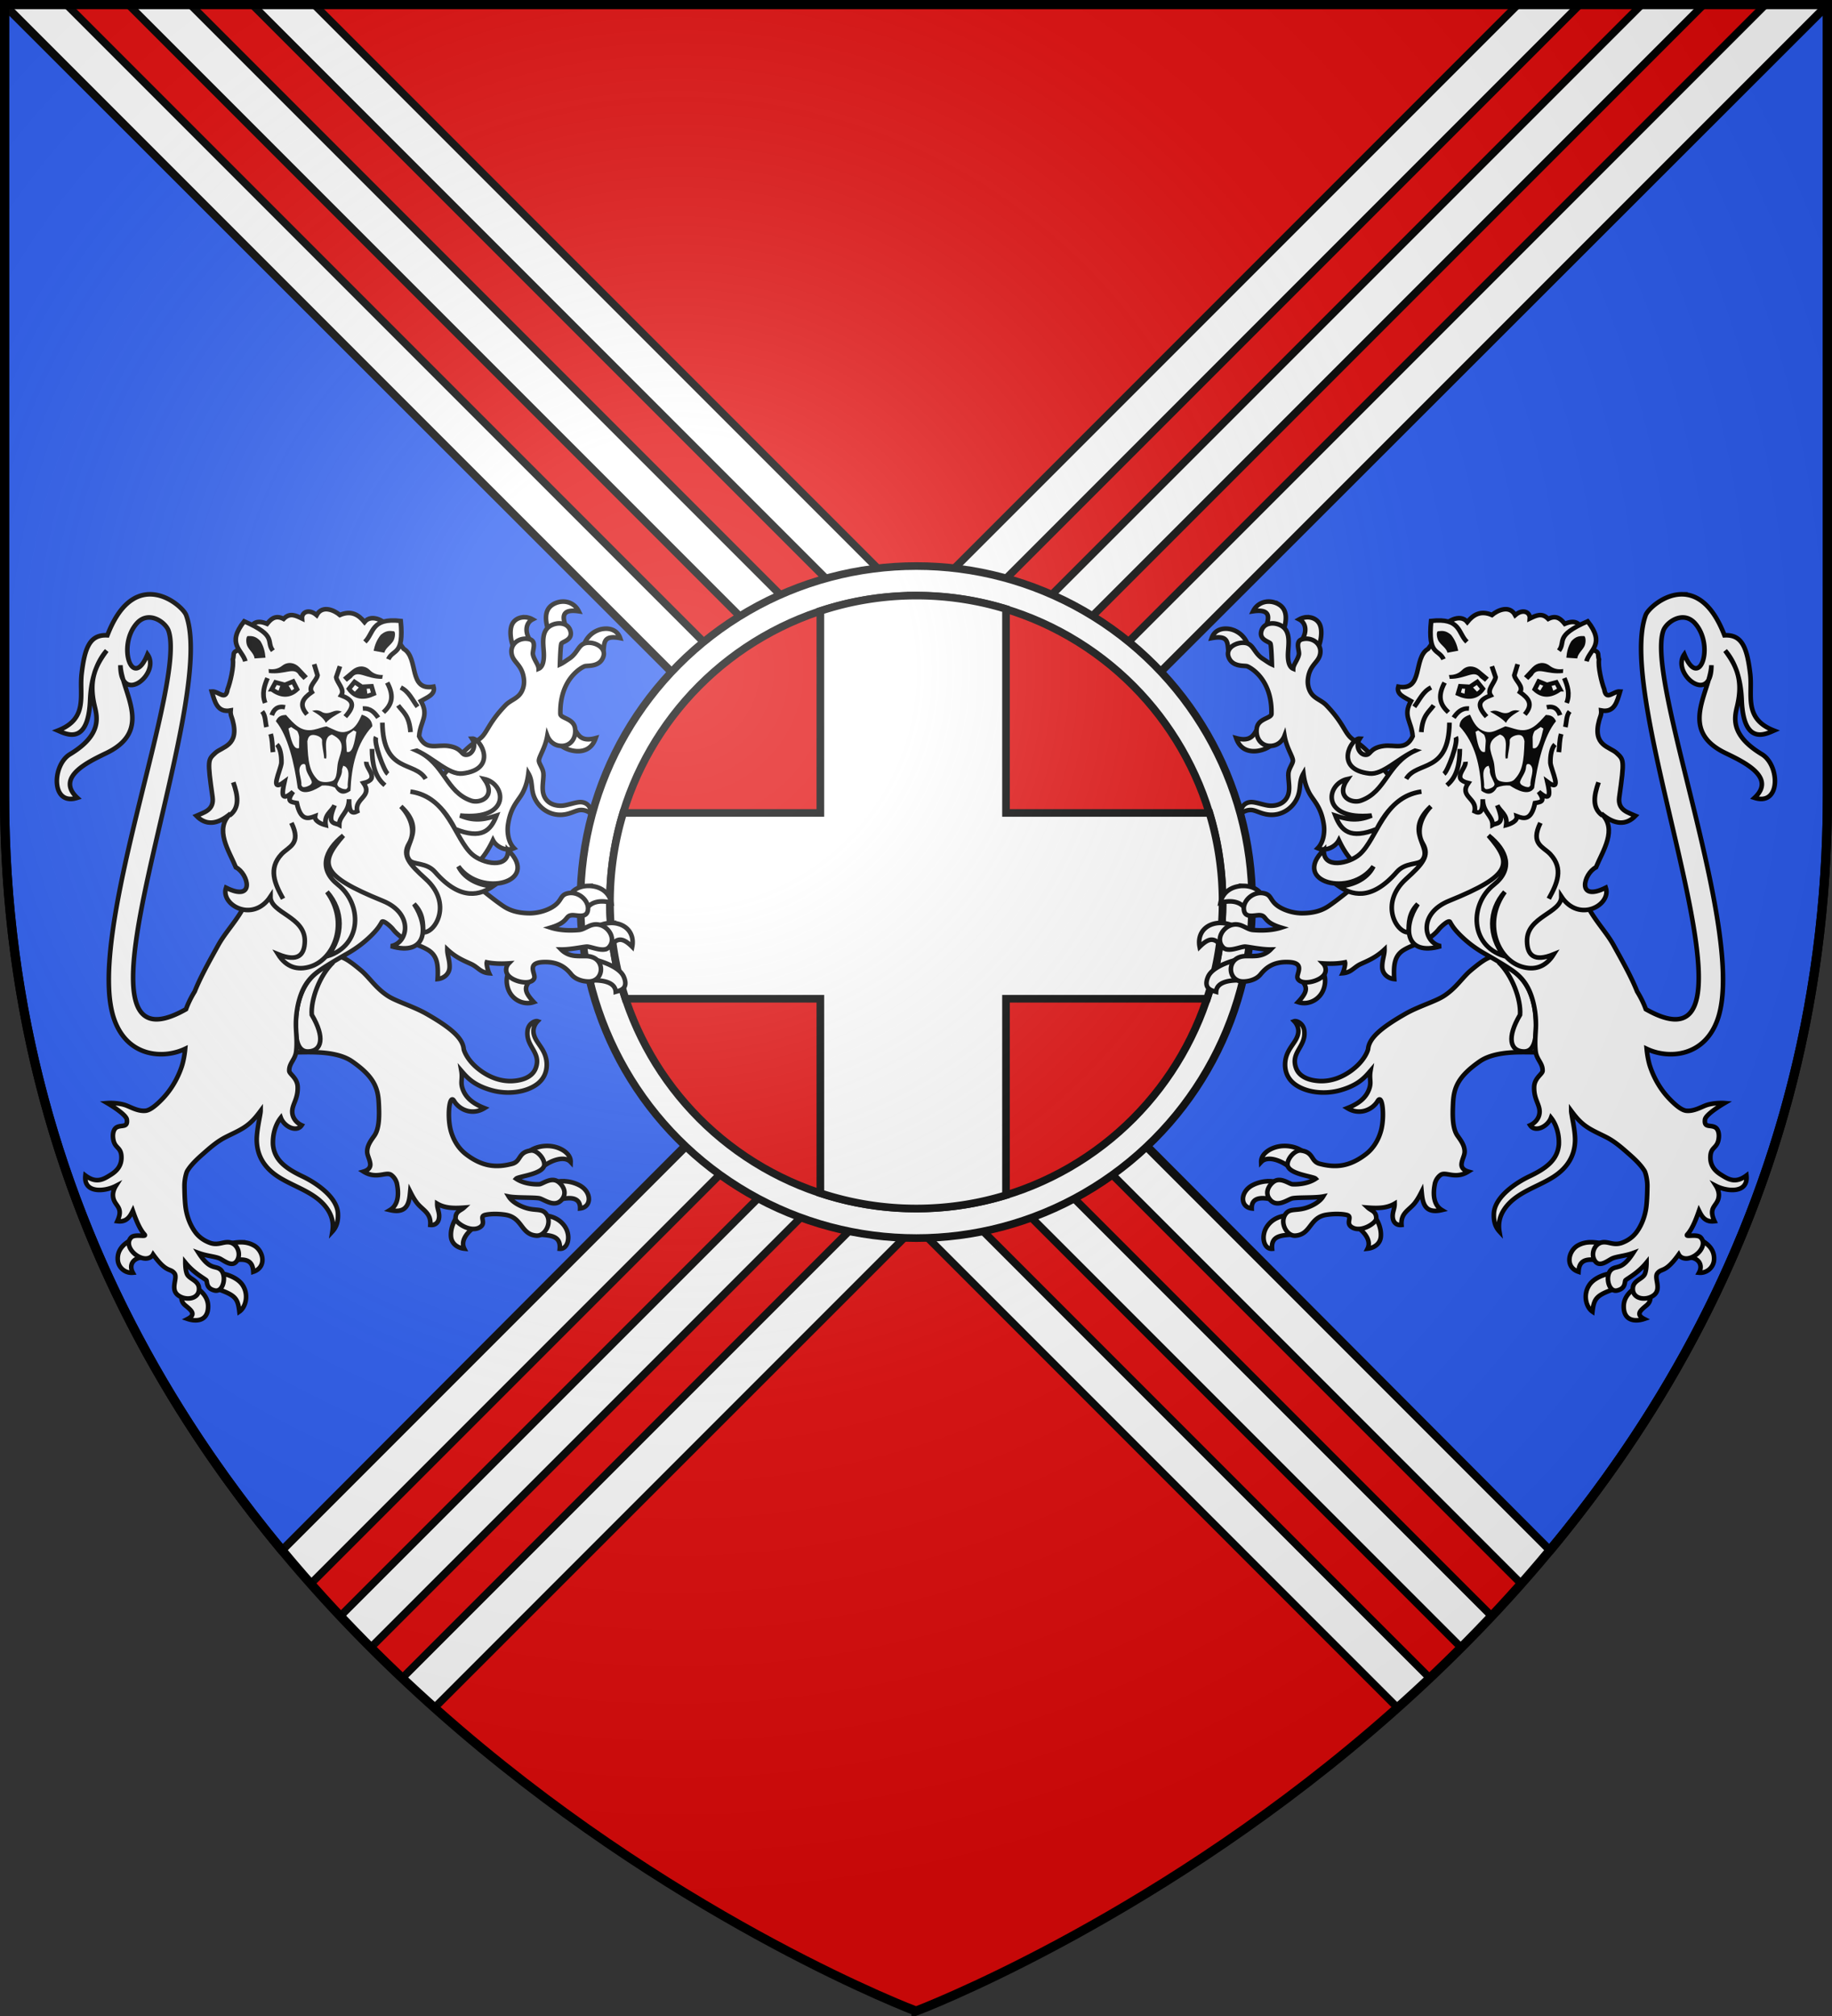 <svg xmlns="http://www.w3.org/2000/svg" xmlns:xlink="http://www.w3.org/1999/xlink" width="600" height="660" version="1.0"><rect width="100%" height="100%" fill="#333333" stroke="none"/><defs><g id="z"><path id="y" d="M0 0v1h.5L0 0z" transform="rotate(18 3.157 -.5)"/><use width="810" height="540" transform="scale(-1 1)" xlink:href="#y"/></g><g id="b"><path id="a" d="M0 0v1h.5L0 0z" transform="rotate(18 3.157 -.5)"/><use width="810" height="540" transform="scale(-1 1)" xlink:href="#a"/></g><g id="f"><path id="e" d="M0 0v1h.5L0 0z" transform="rotate(18 3.157 -.5)"/><use width="810" height="540" transform="scale(-1 1)" xlink:href="#e"/></g><g id="h"><path id="g" d="M0 0v1h.5L0 0z" transform="rotate(18 3.157 -.5)"/><use width="810" height="540" transform="scale(-1 1)" xlink:href="#g"/></g><g id="j"><path id="i" d="M0 0v1h.5L0 0z" transform="rotate(18 3.157 -.5)"/><use width="810" height="540" transform="scale(-1 1)" xlink:href="#i"/></g><g id="l"><path id="k" d="M0 0v1h.5L0 0z" transform="rotate(18 3.157 -.5)"/><use width="810" height="540" transform="scale(-1 1)" xlink:href="#k"/></g><g id="n"><path id="m" d="M0 0v1h.5L0 0z" transform="rotate(18 3.157 -.5)"/><use width="810" height="540" transform="scale(-1 1)" xlink:href="#m"/></g><g id="p"><path id="o" d="M0 0v1h.5L0 0z" transform="rotate(18 3.157 -.5)"/><use width="810" height="540" transform="scale(-1 1)" xlink:href="#o"/></g><g id="r"><path id="q" d="M0 0v1h.5L0 0z" transform="rotate(18 3.157 -.5)"/><use width="810" height="540" transform="scale(-1 1)" xlink:href="#q"/></g><g id="t"><path id="s" d="M0 0v1h.5L0 0z" transform="rotate(18 3.157 -.5)"/><use width="810" height="540" transform="scale(-1 1)" xlink:href="#s"/></g><g id="v"><path id="u" d="M0 0v1h.5L0 0z" transform="rotate(18 3.157 -.5)"/><use width="810" height="540" transform="scale(-1 1)" xlink:href="#u"/></g><g id="x"><path id="w" d="M0 0v1h.5L0 0z" transform="rotate(18 3.157 -.5)"/><use width="810" height="540" transform="scale(-1 1)" xlink:href="#w"/></g><g id="d"><path id="c" d="M0 0v1h.5L0 0z" transform="rotate(18 3.157 -.5)"/><use width="810" height="540" transform="scale(-1 1)" xlink:href="#c"/></g><g id="B"><path id="A" d="M0 0v1h.5L0 0z" transform="rotate(18 3.157 -.5)"/><use width="810" height="540" transform="scale(-1 1)" xlink:href="#A"/></g><g id="D"><path id="C" d="M0 0v1h.5L0 0z" transform="rotate(18 3.157 -.5)"/><use width="810" height="540" transform="scale(-1 1)" xlink:href="#C"/></g><g id="F"><path id="E" d="M0 0v1h.5L0 0z" transform="rotate(18 3.157 -.5)"/><use width="810" height="540" transform="scale(-1 1)" xlink:href="#E"/></g><g id="H"><path id="G" d="M0 0v1h.5L0 0z" transform="rotate(18 3.157 -.5)"/><use width="810" height="540" transform="scale(-1 1)" xlink:href="#G"/></g><g id="J"><path id="I" d="M0 0v1h.5L0 0z" transform="rotate(18 3.157 -.5)"/><use width="810" height="540" transform="scale(-1 1)" xlink:href="#I"/></g><g id="L"><path id="K" d="M0 0v1h.5L0 0z" transform="rotate(18 3.157 -.5)"/><use width="810" height="540" transform="scale(-1 1)" xlink:href="#K"/></g><g id="N"><path id="M" d="M0 0v1h.5L0 0z" transform="rotate(18 3.157 -.5)"/><use width="810" height="540" transform="scale(-1 1)" xlink:href="#M"/></g><g id="P"><path id="O" d="M0 0v1h.5L0 0z" transform="rotate(18 3.157 -.5)"/><use width="810" height="540" transform="scale(-1 1)" xlink:href="#O"/></g><g id="R"><path id="Q" d="M0 0v1h.5L0 0z" transform="rotate(18 3.157 -.5)"/><use width="810" height="540" transform="scale(-1 1)" xlink:href="#Q"/></g><g id="T"><path id="S" d="M0 0v1h.5L0 0z" transform="rotate(18 3.157 -.5)"/><use width="810" height="540" transform="scale(-1 1)" xlink:href="#S"/></g><radialGradient id="W" cx="221.445" cy="226.331" r="300" fx="221.445" fy="226.331" gradientTransform="matrix(1.353 0 0 1.349 -79.409 -85.747)" gradientUnits="userSpaceOnUse" xlink:href="#U"/><linearGradient id="U"><stop offset="0" stop-color="#fff" stop-opacity=".314"/><stop offset=".19" stop-color="#fff" stop-opacity=".251"/><stop offset=".6" stop-color="#6b6b6b" stop-opacity=".125"/><stop offset="1" stop-opacity=".125"/></linearGradient></defs><path fill="#e20909" fill-rule="evenodd" d="m1.5 1.5 299 298.188L598.5 1.5zm299 298.188L92.656 507.53C180.486 613.34 300 658.397 300 658.397s119.757-44.987 207.588-150.805z"/><path fill="#2b5df2" fill-rule="evenodd" stroke="#000" stroke-linejoin="round" stroke-width="3" d="M1.5 1.5v258.777c0 104.72 40.104 186.158 90.912 247.315.08-.021.164-.04.244-.06L300 299.687ZM300 299.688 507.344 507.53c.08.022.164.04.244.06 50.808-61.156 90.912-142.594 90.912-247.314V1.5Z"/><path fill="#fff" stroke="#000" stroke-linejoin="round" stroke-width="2.5" d="m1.5 1.5 247.81 247.813h101.38L598.5 1.5h-20.275L340.553 239.174l-10.139-10.139L557.95 1.5h-20.275L320.277 218.898 310.14 208.76 517.399 1.5H497.12L300 198.621 102.879 1.5H82.604l207.26 207.26-10.14 10.14L62.327 1.5H42.053l227.535 227.537-10.139 10.139L21.775 1.5Zm247.81 349.191-156.898 156.9a454.014 454.014 0 0 0 9.365 10.91L259.45 360.829l10.139 10.139-158.129 158.13a482.286 482.286 0 0 0 9.992 10.28l158.274-158.273 10.138 10.14-158.127 158.127a513.445 513.445 0 0 0 10.569 9.707L300 401.383l157.695 157.695a513.403 513.403 0 0 0 10.57-9.707L310.14 391.244l10.138-10.139L478.55 539.377a482.281 482.281 0 0 0 9.994-10.28L330.414 370.97l10.139-10.139 157.67 157.672a454.014 454.014 0 0 0 9.365-10.91l-156.899-156.9Z"/><g transform="translate(1.78)"><g stroke="#000" stroke-width="2.73" transform="translate(23.813 24.895) scale(.916)"><circle cx="-564.563" cy="434.399" r="120.096" fill="#fff" transform="translate(864.242 -139.177)"/><circle cx="-564.563" cy="434.399" r="120.096" fill="#e20909" stroke-width="2.994" transform="translate(814.53 -100.927) scale(.912)"/><path fill="#fff" d="M299.688 185.688c-11.98 0-23.521 1.94-34.313 5.5v72.187h-70.5a109.42 109.42 0 0 0-4.719 31.844c0 12.071 1.95 23.699 5.563 34.562h69.656v69.469a109.346 109.346 0 0 0 34.313 5.5c11.152 0 21.921-1.678 32.062-4.781V329.78h71.875c3.613-10.864 5.563-22.49 5.563-34.562 0-11.073-1.628-21.767-4.688-31.844h-72.75v-72.906a109.426 109.426 0 0 0-32.063-4.781z"/></g><g id="V" fill="#fff" stroke-dasharray="none" stroke-miterlimit="4" stroke-width="3.207" display="inline"><path fill-rule="evenodd" stroke="#000" d="M413.948 196.947a6.059 6.059 0 0 0-.451 0c-2 .08-3.871 1.152-4.87 3.167 6.405-.964 4.898 2.794 4.298 4.896l5.671 1.477c.874-2.99 1.56-6.75-1.522-8.599a6.528 6.528 0 0 0-3.126-.941zm12.252 5.125a5.536 5.536 0 0 0-2.455.704c2.337 1.193 2.62 4.337.65 7.025l5.412 2.556c.987-2.096 1.614-5.613.717-7.776-.72-1.734-2.487-2.592-4.324-2.509zm-26.75 3.745c-1.933.064-3.67.995-4.39 3.085 5.66-1.06 5.113 1.53 5.505 4.563l6.363-2.27c-.926-2.853-3.402-4.845-6.12-5.287a7.034 7.034 0 0 0-1.359-.09zm10.536 32.88c-1.12 1.677-1.967 4.313-6.907 2.959 2.346 6.802 10.064 3.81 11.446 2.29zm-4.249 51.337c-3.773-.119-7.054 1.827-7.793 5.509 3.193-.891 6.21-.475 7.79 1.577l5.531-4.436c-1.016-1.546-3.102-2.574-5.528-2.65zm-7.619 12.121a8.188 8.188 0 0 0-3.184.537c-3.128 1.216-4.44 4.127-3.82 7.277 4.313-4.282 5.418-1.721 8.156.298l2.606-7.255s-1.602-.803-3.758-.857zm5.24 12.02s-7.873 1.805-9.493 5.612c-1.728 4.06 1.437 4.536 2.647 4.9.163-2.97 3.718-3.803 7.584-3.757zm28.366 4.467-7.22 2.304c1.829 2.141 2.193 3.581-1.165 7.125 3.033 1.021 6.403-.425 7.931-3.257 1.058-1.961 1.24-4.462.454-6.172zm-13.081 56.518c-3.811.105-7.487 2.385-7.373 5.26 1.953-2.1 6.167-.707 9.153 1.574 1.77-2.13 3.94-3.514 4.992-4.568-1.424-1.43-4.1-2.34-6.772-2.266zm-4.637 11.543a11.794 11.794 0 0 0-5.536 1.294c-4.163 2.133-4.176 7.18-.304 7.62-.099-3.77 3.434-3.676 6.485-2.959l1.452-5.645c-.453-.16-1.187-.293-2.097-.31zm5.536 11.247c-2.371.245-4.68 1.2-6.273 3.44-2.249 3.165-1.162 7.637 1.572 7.434-.451-4.842 4.08-4.334 7.514-4.743zm28.98.482-5.733 3.299c2.532 1.837 4.57 4.543 3.32 7.054 2.332-.25 4.163-1.706 4.348-3.938.217-2.63-.975-5.168-1.935-6.415zm106.871 7.587-4.303 5.59c3.55.07 4.938 2.562 3.57 5.052 2.48.237 4.738-1.667 4.923-4.15.24-3.212-1.804-5.193-4.19-6.492zm-36.365.668c-1.427.035-2.805.341-4.128 1.109-3.021 1.751-4.213 7.04.308 8.557.127-2.142.79-4.533 5.525-3.85l1.938-5.454c-1.03-.194-2.04-.335-3.028-.361a12.031 12.031 0 0 0-.615-.001zm6.54 10.248c-2.288.311-5.434 1.638-6.832 3.742-2.22 3.34-.937 7.391 1.03 8.718.482-4.177 1.231-5.34 6.915-7.31zm7.732 5.015c-1.797 1.394-3.317 3.179-3.296 5.812.042 4.96 4.143 4.898 6.688 4.035-2.846-1.484-1.234-2.783.79-4.445 1.051-.863 1.344-1.888 1.218-3.012z" stroke-width="1.5"/><path fill-rule="evenodd" stroke="#000" d="M420.189 253.255c-.14 2.821 1.15 6.221-1.131 8.75-1.042 1.154-2.719 1.832-4.773 1.77-1.943-.058-4.723-1.259-6.377-1.18-2.308.11-3.411 1.978-3.371 3.816.975-.72 1.972-1.253 3.37-1.236 1.836.022 3.933 1.8 7.416 1.56 3.333-.23 6.205-2.293 7.666-5.312 1.489-3.076.49-5.41 2.119-8.217.252 2.073.7 3.98 1.758 6.107 1.37 2.753 4.025 4.55 4.918 10.692.364 2.496-.115 5.797-1.98 7.677 2.69 1.16 5.794-.44 6.906-2.614 1.792 3.815 4.178 7.311 7.482 9.31 4.255 2.573 8.51 3.975 13.434 4.35l9.154-7.844 5.188-17.146c-2.667-.917-5.748-2.155-8.041-3.022-2.607-.987-5.449-1.562-7.71-3.606-2.73-2.468-5.258-5.808-7.78-8.68-5.001-5.695-6.722-5.534-8.41-7.527-1.743-2.06-2.496-4.894-7.417-10.018-1.355-1.41-3.238-1.976-4.491-3.344-1.221-1.334-1.691-3.257-1.558-4.904.378-4.644 3.082-5.512 3.872-7.94 1.17-3.595-2.189-6.269-5.656-5.436-2.554.613-.915 3.778-1.147 4.979-.34 1.766-1.83 3.3-1.874 4.68-1.519-.634-1.82-3.04-1.685-5.348.17-2.906.817-6.782-1.99-8.587-2.175-1.4-5.757-1.347-6.68 1.393-1.071 3.183 2.67 3.66 2.918 4.36.294.834.438 5.935.462 6.78-.975-.44-1.809-1.09-2.948-1.823-3.072-1.98-3.004-4.944-5.988-5.247-2.748-.28-6.266 1.658-5.282 4.553 1.182 3.481 5.228 2.797 6.112 3.122 1.004.37 8.204 4.15 7.962 15.572-.033 1.545-4.365 1.438-4.818 4.76-.45 3.3 1.551 5.912 4.687 5.734 2.346-.133 3.8-1.73 4.402-3.306.666 3.924 2.645 6.64 2.75 8.046.077 1.02-1.387 2.666-1.47 4.326zm50.894 72.827c-2.848 1.826-8.316 3.386-12.63 5.852-7.98 4.562-11.828 7.94-12.16 11.47-.034.36-1.072 3.937-5.71 7.24-2.774 1.976-6.398 3.496-10.374 3.254-2.644-.16-6.33-1.038-7.505-4.209-1.939-5.236 3.406-7.06 2.67-12.344-.333-2.39-2.55-3.255-3.26-3.005 1.016 1.065 1.544 2.535 1.265 4.008-.476 2.516-2.55 4.043-3.66 6.89-1.071 2.744-1.068 7.03 2.615 9.746 3.445 2.54 9.432 3.543 15.124 1.861 5.674-1.676 7.73-4.096 9.621-6.288-.445 2.536.264 3.518-.275 5.426-1.018 3.605-3.944 5.471-7.298 6.797 4.084 2.52 8.298.428 9.922-2.326 1.53-2.593 2.387 4.966 1.089 9.71-.87 3.178-2.583 5.882-4.998 7.731-5.41 4.141-10.004 4.447-15.114 3.096-2.947-.779-1.872-3.817-6.122-4.328-1.9-.228-4.356 2.467-4.386 4.503-.046 3.247 8.454 3.9 9.224 4.723-1.946 1.321-4.936 1.938-7.588 1.811-.977-.047-3.55-2.19-5.732-1.088-1.32.666-3.802 3.415-1.687 6.06 2.215 2.77 5.514.241 7.184-.306 1.36-.445 7.58-.13 10.258-.656-1 1.667-3.487 3.163-6.051 3.867-3.052.836-4.996-.003-6.32 1.99-1.89 2.842.522 7.164 3.285 6.959 5.172-.38 4.536-5.911 10.081-6.814 2.33-.379 5.016-.357 6.664.022 2.318.534-.65 2.677 1.897 4.118 3.023 1.71 7.786-1.498 7.843-2.86.103-2.443-1.653-2.611-2.76-3.642 3.494.273 6.354.146 8.787-1.29.025 1.72-.87 2.938-.594 4.738.264 1.718 1.514 2.388 2.846 2.23-.316-4.017 2.607-4.87 4.455-7.319.92-1.218 1.524-2.374 2.133-3.573.301 3.074.597 7.42 6.617 6.008-2.683-1.615-2.97-5.062-2.304-8.456a4.918 4.918 0 0 1 1.863-3.012c1.685-1.288 4.83 1.553 9.085-1.126-1.809-.531-2.322-1.57-2.17-2.647.198-1.401.946-2.633.985-3.716.079-2.15-1.27-3.869-2.326-5.365-1.772-2.513-1.629-7.036-1.461-10.634.234-5.034 1.577-8.722 8.703-13.682 6.645-4.625 19.265-2.315 19.332-3.31 1.577-23.301-5.553-26.281-11.64-29.845-2.926-1.712-4.007-2.212-10.648 3.394-2.715 2.291-4.783 5.779-8.775 8.337z" stroke-width="1.5"/><path fill-rule="evenodd" stroke="#000" d="M489.004 315.003c4.459 4.22 7.413 12.217 7.052 17.22-4.43 7.496-3.24 11.796 1.04 12.022 3.494.187 4.231-3.714 4.195-8.48-.032-4.251-.557-7.796-2.264-11.481-2.33-5.03-6.183-7.387-10.023-9.281z" stroke-width="1.5"/><path fill-rule="evenodd" stroke="#000" stroke-width="1.5" d="M549.194 194.566c-6.056-.091-11.312 4.945-11.994 6.815-11.054 30.297 44.072 153.972.046 129.02-.743-2.063-1.755-4.046-2.845-5.801-1.979-4.968-4.967-10.196-7.696-15.15-2.913-5.292-8.302-10.126-10.275-17.108-1.75-6.19-1.539-13.398-1.197-17.047.935-10-2.396-19.308-11.918-22.281-9.523-2.974-17.44-.31-22.584 4.416-5.216 4.791-6.078 11.088-11.205 16.68-4.916 5.36-13.569 7.077-19.479 10.392-5.878 3.297-10.647 7.863-15.783 11.5-1.39.984-3.917 2.945-9.547 2.97-2.004.01-4.655-.509-6.902-1.703-3.876-2.058-2.818-4.143-5.498-4.787-3.495-.839-6.85 2.19-6.735 5.032.135 3.387 3.64 1.989 5.268 2.11 2.408.181.873 2.23 6.96 4.061-2.742.878-6.065 1.056-9.251.774-2.138-.19-3.79-2.331-6.63-1.719-3.292.71-5.668 4.874-3.095 7.467 1.608 1.62 5.373-.188 6.993-.3.874-.062 5.28.977 8.56.937-1.018 1.046-2.554 1.919-4.639 2.097-2.51.215-3.9-.186-5.609.428-4.265 1.531-3.524 8.12 1.43 7.961 2.36-.075 4.378-.996 5.422-2.254 1.407-1.697 3.764-4.393 9.39-4.1 5.536.289 2.271 3.865 2.805 5.266.93 2.44 6.847 1.278 8.633-1.047 1.024-1.333.543-2.945-.282-3.795 2.61.172 4.987.08 7.192-.35.188.634-.365 2.737-.756 3.567 2.831-.225 3.613-1.938 5.805-2.973 1.987-.938 4.934-2.01 7.894-4.806.029 1.705-.805 3.531-.754 5.752.054 2.328 1.949 3.742 3.926 3.935-.265-4.656.068-7.725 3.248-9.597 1.55-.913 3.514-1.642 5.172-2.272 2.666-1.012 4.882-2.731 6.275-4.533.394-.509 2.955-2.99 3.538-2.338.675 1.162 1.3 2.356 3.779 4.754 2.372 2.294 4.907 4.136 7.728 5.73 3.235 1.829 7.175 4.157 9.387 5.782 2.5 1.836 4.397 4.12 5.668 7.64 1.212 3.356 1.765 7.447 1.574 11.067-.143 2.711-.34 4.997-.045 7.482.323 2.716 2.368 3.831 2.264 6.356-.043 1.046-2.676 2.3-2.762 5.267-.116 4.03 1.868 5.695 1.78 8.219-.072 2.033-1.49 3.581-3.086 4.31 1.618 2.446 5.748.486 6.828-2.48 1.591 2.009 2.733 5.18 2.57 8.787-.43 4.858-3.829 7.67-9.658 10.426-3.972 1.878-11.355 6.538-11.62 12.185-.112 2.458.436 4.347 1.813 5.85-.38-2.297-.068-4.68 1.47-7.068 3.609-5.601 10.747-7.341 16.095-10.73 4.993-3.166 7.02-7.212 7.209-11.68.15-3.509-1.253-8.765-1.26-10.004 1.529 2.062 2.816 3.563 4.635 4.896 2.228 1.633 4.968 2.708 7.22 3.912 2.69 1.437 4.989 3.5 7.094 5.35 1.714 1.505 3.836 3.476 5.076 5.523.298.491.94 2.718.912 4.98-.016 1.319-.067 4.354-.326 6.554-.328 2.797-1.316 5.898-3.193 8.46-1.14 1.557-2.779 2.766-4.758 3.506-2.558.958-4.23-.295-6.096-.183-3.02.18-4.375 4.032-2.695 6.242 1.43 1.88 3.678.103 5.283-.783 1.477-.816 4.326-.881 7.125-1.918-3.76 5.834-5.484 3.918-7.191 5.47-2.05 1.865-.94 7.446 1.918 6.797 3.052-.692 2.378-3.025 2.804-3.377.935-.769 4.087-2.37 6.858-5.767 0 0 .016 2.46-.566 3.773-.713 1.607-3.68 2.063-3.903 4.47-.308 3.331 3.313 4.187 5.871 3.02 4.273-1.948.807-6.04 2.17-7.77 1.436-1.82 2.504.076 6.969-6.148.488.936 1.65 1.453 2.893 1.3 3.231-.4 6.605-4.434 4.312-6.85-1.265-1.333-5.39.07-4.348-1.045 1.84-1.967 3.315-6.347 3.79-7.71.879 1.75 1.955 3.843 5.076 3.417-2.31-5.03 1.271-4.802 1.423-8.44.044-1.037-.391-2.267-.916-3.091 3.499 1.812 10.6 2.59 9.95-3.422-3.656 2.729-5.964 1.226-8.395-.307-1.671-1.054-3.552-2.751-3.4-5.928.16-3.395 2.424-2.503 2.75-6.265.106-1.23-.187-2.755-1.235-3.307-1.613-.85-3.641.25-3.293-2.518.185-1.468 4.356-4.193 6.391-5.384-1.325-.112-3.888.016-5.797.629-1.611.516-4.202 2.154-6.75 1.865-1.576-.18-3.652-1.958-5.564-3.965-2.62-2.748-4.797-6.251-6.213-10.373-.572-1.664-.999-4.023-1.168-5.926 7.23 3.45 19.077 2.66 23.33-9.916 9.364-27.689-23.799-110.408-17.861-127.015.996-2.787 6.541-6.7 10.394-2.336 6.535 7.4 1.338 22.185-3.527 10.128-3.72 5.261 5.05 13.677 7.96 8.323.476-1.664.845-3.27.903-4.77.009 2.19-.34 3.734-.902 4.77-2.32 8.107-7.455 17.672 5.377 23.93 5.557 2.71 17.033 7.85 9.656 14.708 8.68 2.774 8.28-10.717 2.394-14.263-10.617-6.397-8.899-12.266-8.07-15.787.982-4.175.946-7.412.205-10.235-.03-.104-.057-.21-.088-.314a16.478 16.478 0 0 0-.24-.785c-.127-.375-.272-.732-.414-1.092-.827-1.987-2.007-3.819-3.412-5.715 1.435 1.618 2.555 3.54 3.412 5.715.15.359.288.721.414 1.092.086.255.161.522.24.785.03.104.06.209.088.314.717 2.488 1.144 5.256 1.264 8.32.612 14.895 7.739 11.178 10.55 9.954-10.077-3.931-6.922-11.58-7.775-18.662-1.026-8.524-2.681-12.834-8.424-12.524-3.9-10.18-9.094-13.352-13.804-13.424z"/><path stroke="#000" d="M461.647 245.76c-9.212 4.251-9.422 13.509-17.843 16.39-2.795.956-8.346-1.202-4.231-7.124-7.227 1.573-8.853 13.62 7.883 11.97-5.222 2.24-8.953.932-11.92-.005 1.939 5.022 4.89 7.873 13.562 4.435 4.832-9.397 10.463-11.668 14.65-12.27-12.421 1.663-14.428 15.4-20.225 20.54-3.403 3.016-12.018 4.953-11.74-1.426-10.77 10.548 8.845 15.735 16.26 5.384-2.201 4.55-7.77 6.429-11.406 6.443 3.983 2.726 10.46 5.244 19.036-4.609 2.836-3.258 7.082-2.264 8.348-3.865 3.517-4.447-6.25-9.226 2.843-17.622-2.822 2.844-5.182 7.89-2.635 12.192 2.33 3.936-.12 6.706-5.479 11.543-8.955 8.084-3.075 17.803.804 17.486.061-3.108-.018-6.218 3.01-9.272-4.954 7.34-4.314 17.294 7.57 13.795-5.667-.972-7.606-10.655 2.682-14.827 20.59-8.347 20.887-12.194 12.897-21.385 6.26 4.99 8.117 11.053 1.78 16.085-8.006 6.355-7.96 19.783 3.295 23.365-5.042-6.5-5.239-14.786.269-20.998-7.22 9.975-2.518 21.866 5.339 24.422 4.35 1.414 8.063.195 10.701-4.004-6.553 2.671-8.681.204-8.765-4.259-.153-8.144 11.298-9.156 11.247-14.635 5.786 8.776 16.45 2.706 14.556-2.89-9.735 4.816-7.292-4.637-3.22-6.674 2.164-5.312 7.247-12.517 1.691-17.633 4.478 3.813 8.197 3.912 11.25.76-2.283-1.05-5.921-1.765-5.305-6.114 1.74-12.27 1.497-12.207-.871-14.424-2.252-2.108-8.045-2.357-5.696-10.784.31-1.113.761-1.748.635-3.158 4.4.814 5.177-2.849 6.196-6.211-2.245-.192-4.566 3.296-5.186-.736-.899-2.267-2.095-7.474-1.724-9.774-.676-1.787.787-2.77-3.59-3.31-1.86-3.694-.942-11.132-7.624-8.33-1.015-1.225-2.501-3.111-5.413-1.617-2.056-2.117-3.963-1.112-6.036-.12.161-2.076-2.257-3.306-4.785-1.114-1.894-3.475-5.901-1.502-7.612-.042-3.67-1.567-6.077-.134-8.064 2.3-2.414-3.017-7.355.1-7.732 1.833l-5.107 6.952c-5.047 2.944-1.368 13.896-9.777 12.387-.72 2.542 2.056 3.469 4.163 4.704-2.794 4.877.198 6.586.566 11.52-2.28 4.862-5.825 2.639-9.588 3.19-4.878.715-3.985 3.267-6.22 2.848-1.608-.301-3.102-2.834-1.53-5.268-2.814-.207-8.604 10.07 3.166 11.427 4.36.502 9.44-5.012 14.925-7.47z" stroke-width="1.5"/><g stroke-width="1.98"><path stroke="#000" d="M179.718 297.646c-4.123-3.92-2.61-9.25-.097-14.828m-26.23 49.102c4.235-6.31 7.66-12.535 2.728-19.515-2.573-3.643-8.088-5.333-2.728-14.27" transform="matrix(.773 -.077 .081 .735 360.002 62.075)"/><path stroke="#000" d="M789.744 1040.24c-1.536-4.92-6.482-2.11-3.426-17.436 12.691-.172 10.619 6.61 14.036 10.807m38.156 7.918c3.492-3.79-1.414-6.669 13.387-11.685 6.495 10.905-.416 12.501-2.341 17.559m-55.342 38.969c-.059 3.172-6.807 6.93.196 9.484-4.659 5.631 3.254 7.054 1.328 12.763 1.858 1.26 3.469 1.143 3.997-4.994-.57 5.98 3.375 7.588 2.93 11.778 2.029-.898 5.435.665 2.848-8.483.974 3.032 4.03 4.469 2.831 9.167 1.836-.308 5.005-1.309 4.843-3.504 2.96 1.57 5.888 2.614 8.27-5.01 2.164-.163 4.756.088 2.065-4.763 4.637 5.226 4.682 1.397 4.082-4.024 6.086 5.922 2.153-4.745 2.149-8.14.235-3.26 1.218-6.73 2.755-7.96m-11.253-14.576c4.116-4 2.41-6.93-.961-10 1.866-2.526-1.445-5.15-1.622-7.7l1.913-4.736m-31.46 4.907c-4.122 6.332-2.432 10.01.212 13.254m-5.84-3.712c-2.358 2.8-5.115 3.837-6.428 11.249m6.16-19.24c-3.653 1.41-5.438 5.005-7.94 7.76m14.017 8.513c-2.637 22.545-15.285 15.326-20.744 22.895m22.704-16.257c.966 2.332-4.856 14.615-6.637 15.749m.705 5.109c4.67-3.22 6.37-8.914 7.095-15.444m47.056-26.612c1.03 3.588 1.738 7.203-.154 11.046m.857 3.89c-1.656 1.72-1.724 4.427-2.518 6.683m-2.077 2.854c-1.05 2.677-1.206 5.276-1.807 7.914m-42.499-19.81c1.673-1.996 3.601-3.943 6.86-3.358m32.653 2.832c3.273-.327 4.627 1.456 5.186 4.114m-30.861-2.578c-3.966-5.705-2.302-7.781 2.7-9.2-1.399-2.812 2.3-5.302 2.917-7.783l-1.061-4.995m-15.42 10.624 1.27-3.213 4.024.682 3.287-1.839 2.01 3.272c-3.105 3.729-6.714 3.462-10.591 1.098zm42.937 2.505-1.27-3.214-4.025.682-3.286-1.839-2.01 3.272c3.104 3.729 6.713 3.462 10.59 1.099z" transform="matrix(.773 -.077 .081 .735 -223.742 -487.935)"/><path fill="#000" d="m841.285 1044.941 4.552.803c.383-1.998 2.483-3.291 3.558-5.078.836-1.39 1.058-3.987.387-4.465-1.797-.235-3.365-.412-5.595 1.645-1.66 2.243-2.422 4.564-2.902 7.095zm-44.983-7.816-4.605.403c-.207-2.023-2.186-3.495-3.102-5.369-.711-1.457-.706-4.064.004-4.482 1.811-.078 3.389-.117 5.43 2.127 1.458 2.38 2.016 4.758 2.273 7.321zm43.171 12.684-.304 1.728c-6.922.17-10.38-4.075-12.756-.299l-2.105 1.835-1.631-1.815 3.934-3.547c2.29-1.998 5.216-2.075 7.292.013 1.448 1.455 3.123 2.185 5.57 2.084zm-48.194-2.405.153 1.748c6.88.773 10.696-3.154 12.733.814l1.937 2.011 1.783-1.665-3.61-3.877c-2.106-2.19-5.015-2.521-7.265-.622-1.569 1.324-3.302 1.905-5.73 1.591zm6.993 18.404c.945 3.04 1.975 6.061 4.578 7.604 2.745 1.627 4.486.925 7.23-.04l2.475-.868c1.738.51 3.184 1.394 5.159 2.039 5.277 1.723 8.497-1.667 12.344-5.29 1.635.273 3.213.687 3.958 3.211-5.703 5.839-9.681 17.694-12.269 28.527-2.694 3.425-7.458 0-10.036-2.205-1.869-.352-3.701-.287-5.488.302-2.064 2.944-4.226 3.059-6.692.763.685-10.9-.341-21.117-6.19-29.402.333-2.496 2.067-3.978 4.93-4.641zm8.519-.484c2.34 1.761 4.73 3.5 6.183 5.665 1.407-2.315 3.85-3.513 6.313-4.69-1.263-.41-2.513-.847-4.463.219-1.59.508-2.827-.028-4.024-.683-1.986-1.106-2.815-.681-4.01-.51zm27.65-5.718-.854-3.841-2.754-.241-2.705 3.728c2.224 1.434 4.285 1.08 6.312.354zm-37.724-2.203.853-3.841 2.754-.241 2.705 3.728c-2.035.497-4.066 1.018-6.312.354z" transform="matrix(.773 -.077 .081 .735 -223.742 -487.935)"/><path d="M821.147 1090.418c2.06 2.394-.748 6.067-.775 9.127l-.608.711c-1.031.142-1.984-.395-2.92-1.085-.84-.776-.875-1.46-.46-2.093.943-1.806 2.57-3.433 2.94-5.583.229-1.328.628-1.78 1.823-1.077zm-17.427-1.308c-.184.094-1.002.334-1.002.334-2.512 1.914-1.277 5.966-1.887 8.966l.447.822c.979.353 2.022.025 3.08-.455.984-.585 1.16-1.246.886-1.951-.547-1.964-1.581-3.814-1.179-5.997zm24.678-13.952-1.04-.804-2.716 1.462c-.636.849-.93 1.706-1.148 2.566l-.45 4.898c2.355 1.205 3.826-3.656 5.354-8.122zm-28.607-1.54 1.212-.507 2.245 2.115c.395.984.456 1.889.444 2.776l-.832 4.847c-2.587.554-2.75-4.521-3.07-9.23zm10.115 2.264c-6.582 2.483-4.565 6.886-3.88 11.565.438 2.985-.715 7.754 1.634 8.904 2.08 1.018 4.879 1.13 6.107.073 3.804-3.271 4.908-7.363 6.124-16.522-.153-1.423-.368-2.8-2.125-3.031-1.785-.112-3.825.745-4.02 1.968-.105 2.546-1.212 5.01-1.694 7.856l-.852.024c-.207-3.422 2.596-9.222-1.294-10.838z" transform="matrix(.773 -.077 .081 .735 -223.742 -487.935)"/></g></g><use width="100%" height="100%" transform="matrix(-1 0 0 1 596.384 0)" xlink:href="#V"/></g><path fill="url(#W)" fill-rule="evenodd" d="M298.22 658.5s298.5-112.32 298.5-397.772V2.176h-597v258.552c0 285.452 298.5 397.772 298.5 397.772Z" transform="translate(1.78)"/><path fill="none" stroke="#000" stroke-width="3" d="M300 658.397S1.5 545.98 1.5 260.278V1.5h597v258.778c0 285.701-298.5 398.12-298.5 398.12z"/></svg>